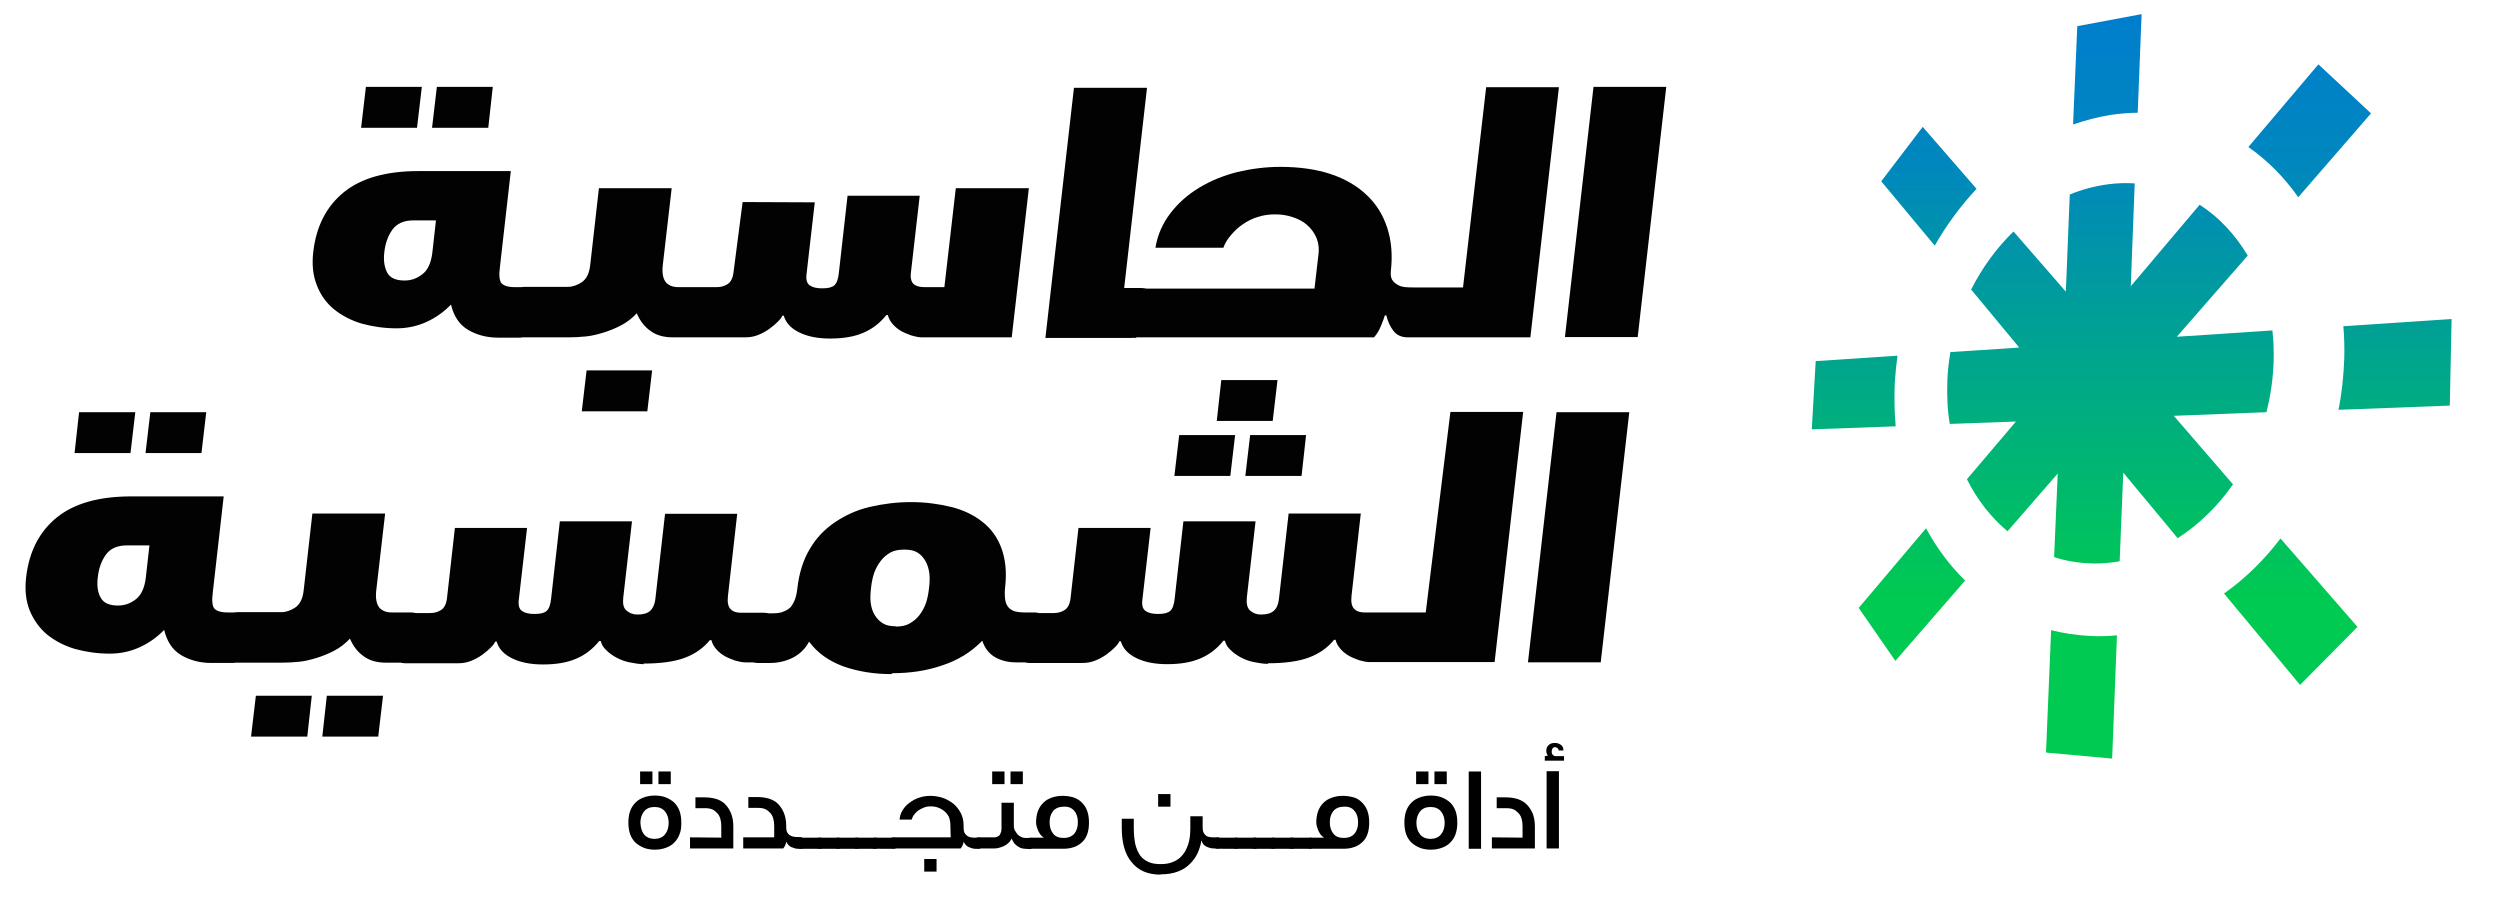 <?xml version="1.0" encoding="utf-8"?>
<!-- Generator: Adobe Illustrator 24.1.2, SVG Export Plug-In . SVG Version: 6.00 Build 0)  -->
<svg version="1.1" id="Layer_1" xmlns="http://www.w3.org/2000/svg" xmlns:xlink="http://www.w3.org/1999/xlink" x="0px" y="0px"
	 viewBox="0 0 831.5 303.6" style="enable-background:new 0 0 831.5 303.6;" xml:space="preserve">
<style type="text/css">
	.st0{fill:url(#SVGID_1_);}
	.st1{fill:url(#SVGID_2_);}
	.st2{fill:url(#SVGID_3_);}
	.st3{fill:url(#SVGID_4_);}
	.st4{fill:url(#SVGID_5_);}
	.st5{fill:url(#SVGID_6_);}
	.st6{fill:url(#SVGID_7_);}
	.st7{fill:url(#SVGID_8_);}
	.st8{fill:url(#SVGID_9_);}
	.st9{fill:#020202;}
</style>
<g>
	<g>
		<linearGradient id="SVGID_1_" gradientUnits="userSpaceOnUse" x1="700.877" y1="-84.54" x2="700.877" y2="199.579">
			<stop  offset="0" style="stop-color:#006DE9"/>
			<stop  offset="0.487" style="stop-color:#0087BE"/>
			<stop  offset="1" style="stop-color:#00CA51"/>
		</linearGradient>
		<path class="st0" d="M711,37.5l1.3-32.8l-21.4,4l-1.4,32.7c4.1-1.4,8.3-2.5,12.6-3.2C705.1,37.8,708.1,37.5,711,37.5z"/>
		<linearGradient id="SVGID_2_" gradientUnits="userSpaceOnUse" x1="692.318" y1="-84.54" x2="692.318" y2="199.579">
			<stop  offset="0" style="stop-color:#006DE9"/>
			<stop  offset="0.487" style="stop-color:#0087BE"/>
			<stop  offset="1" style="stop-color:#00CA51"/>
		</linearGradient>
		<path class="st1" d="M695,211.5c-4.4-0.2-8.7-0.9-12.8-1.9l-1.7,40.7l22,2l1.6-41C701.1,211.6,698.1,211.7,695,211.5z"/>
		<linearGradient id="SVGID_3_" gradientUnits="userSpaceOnUse" x1="616.864" y1="-84.54" x2="616.864" y2="199.579">
			<stop  offset="0" style="stop-color:#006DE9"/>
			<stop  offset="0.487" style="stop-color:#0087BE"/>
			<stop  offset="1" style="stop-color:#00CA51"/>
		</linearGradient>
		<path class="st2" d="M630.2,127.4c0.2-3.1,0.5-6.1,0.9-9.1l-27.2,1.8l-1.3,22.7l27.9-1C630.1,137.1,630,132.3,630.2,127.4z"/>
		<linearGradient id="SVGID_4_" gradientUnits="userSpaceOnUse" x1="796.613" y1="-84.54" x2="796.613" y2="199.579">
			<stop  offset="0" style="stop-color:#006DE9"/>
			<stop  offset="0.487" style="stop-color:#0087BE"/>
			<stop  offset="1" style="stop-color:#00CA51"/>
		</linearGradient>
		<path class="st3" d="M779.4,108.5c0.3,3.5,0.4,7.1,0.3,10.7c-0.2,5.8-0.8,11.5-1.9,17.1l37-1.4l0.6-28.8L779.4,108.5z"/>
		<linearGradient id="SVGID_5_" gradientUnits="userSpaceOnUse" x1="635.874" y1="-84.54" x2="635.874" y2="199.579">
			<stop  offset="0" style="stop-color:#006DE9"/>
			<stop  offset="0.487" style="stop-color:#0087BE"/>
			<stop  offset="1" style="stop-color:#00CA51"/>
		</linearGradient>
		<path class="st4" d="M618.2,202.2l12.2,17.6l23.2-26.7c-5.1-5-9.5-10.9-13-17.4L618.2,202.2z"/>
		<linearGradient id="SVGID_6_" gradientUnits="userSpaceOnUse" x1="768.243" y1="-84.54" x2="768.243" y2="199.579">
			<stop  offset="0" style="stop-color:#006DE9"/>
			<stop  offset="0.487" style="stop-color:#0087BE"/>
			<stop  offset="1" style="stop-color:#00CA51"/>
		</linearGradient>
		<path class="st5" d="M764.4,65.6l24.2-27.9l-17.5-16.3l-23.3,27.5C754.1,53.3,759.7,58.9,764.4,65.6z"/>
		<linearGradient id="SVGID_7_" gradientUnits="userSpaceOnUse" x1="641.529" y1="-84.54" x2="641.529" y2="199.579">
			<stop  offset="0" style="stop-color:#006DE9"/>
			<stop  offset="0.487" style="stop-color:#0087BE"/>
			<stop  offset="1" style="stop-color:#00CA51"/>
		</linearGradient>
		<path class="st6" d="M657.4,62.8l-17.9-20.6l-13.8,18.1l17.8,21.4C647.4,74.8,652.1,68.5,657.4,62.8z"/>
		<linearGradient id="SVGID_8_" gradientUnits="userSpaceOnUse" x1="701.96" y1="-84.54" x2="701.96" y2="199.579">
			<stop  offset="0" style="stop-color:#006DE9"/>
			<stop  offset="0.487" style="stop-color:#0087BE"/>
			<stop  offset="1" style="stop-color:#00CA51"/>
		</linearGradient>
		<path class="st7" d="M723,138.3L723,138.3l30.8-1.2c1.4-5.4,2.2-11,2.4-16.7c0.1-3.6,0-7.1-0.4-10.5l-31.8,2.1l0,0L747.6,85
			c-4.2-7-9.6-12.8-16-16.9l-22.9,27.1l1.3-34.2c-2.9-0.2-5.9-0.1-8.9,0.3c-4.4,0.6-8.6,1.7-12.7,3.4L687.1,97l-17.4-20
			c-5.6,5.4-10.4,12-14.1,19.3l16,19.3l-22.9,1.5c-0.5,3.1-0.9,6.2-1,9.3c-0.2,5.1,0,10,0.8,14.6l22-0.8l-16.3,19.2
			c3.4,6.8,8,12.7,13.5,17.3l16.7-19.2l0,0l-1.2,27.8c4,1.3,8.3,2,12.7,2.1c3.1,0.1,6.1-0.2,9.1-0.7l1.2-29.5l18.1,21.8
			c7-4.5,13.3-10.6,18.4-17.9L723,138.3z"/>
		<linearGradient id="SVGID_9_" gradientUnits="userSpaceOnUse" x1="761.899" y1="-84.54" x2="761.899" y2="199.579">
			<stop  offset="0" style="stop-color:#006DE9"/>
			<stop  offset="0.487" style="stop-color:#0087BE"/>
			<stop  offset="1" style="stop-color:#00CA51"/>
		</linearGradient>
		<path class="st8" d="M739.7,197.4l25.3,30.4l19.1-19.3l-25.6-29.4C753,186.3,746.7,192.5,739.7,197.4z"/>
	</g>
	<g>
		<path class="st9" d="M111,102.8c2.6,2.1,5.6,3.7,9.2,4.8c3.6,1,7.5,1.6,11.7,1.6c3.5,0,6.8-0.7,9.9-2.1s5.9-3.4,8.2-5.8
			c0.9,3.7,2.6,6.5,5.5,8.3c2.8,1.7,6.2,2.7,10.2,2.7h6.9c0.5,0,0.8,0,1.2-0.1h15.5c1.7,0,3.6-0.1,5.6-0.3c2-0.2,3.9-0.7,5.9-1.3
			c1.9-0.6,3.9-1.4,5.8-2.4c1.9-1,3.6-2.3,5.2-4c1.1,2.6,2.6,4.5,4.6,5.9c1.9,1.4,4.4,2.1,7.3,2.1h6.4c0,0,0,0,0.1,0c0,0,0,0,0.1,0
			h17.5c1.5,0,2.9-0.2,4.4-0.8c1.5-0.6,2.7-1.3,3.8-2.1c1.1-0.8,2-1.6,2.8-2.4c0.8-0.8,1.2-1.4,1.4-1.9h0.5c0.6,2.2,2.2,4.1,5,5.5
			c2.8,1.4,6.2,2.1,10.4,2.1c4.3,0,8-0.6,11-1.9c3.1-1.3,5.6-3.3,7.7-5.9h0.5c0.3,1.2,0.9,2.2,1.7,3.1c0.8,0.9,1.8,1.7,2.9,2.3
			c1.1,0.6,2.2,1,3.3,1.4c1.1,0.3,2.3,0.6,3.3,0.6h30l5.7-49.6h-24.3l-3.8,32.9h-6.6c-1.5,0-2.8-0.3-3.6-1s-1.2-2.1-0.9-4.1
			l2.9-25.3h-24l-2.9,25.7c-0.2,2-0.7,3.4-1.5,4.1c-0.8,0.7-2.1,1-4,1c-1.9,0-3.2-0.3-4.2-1c-1-0.7-1.3-2.1-1-4.1l2.7-23.5l-24-0.1
			L244,90.3c-0.2,2.1-0.9,3.5-2,4.2c-1.1,0.7-2.3,1-3.6,1H232h-0.1h-6.3c-1.9,0-3.3-0.6-4.2-1.7c-0.9-1.2-1.3-3.1-0.9-6.1l2.9-25.1
			h-24.2l-2.9,25.6c-0.3,2.7-1.2,4.5-2.7,5.6c-1.5,1-3.1,1.6-4.6,1.6h-14.6c-0.4,0-0.7,0.1-1.1,0.1h-2.1c-2.2,0-3.7-0.5-4.4-1.3
			c-0.7-0.8-0.9-2.7-0.5-5.6l3.6-31.7h-30.7c-10.7,0-19,2.3-24.8,7c-5.8,4.7-9.2,11.3-10.2,19.8c-0.5,4.3-0.1,8,1.2,11.2
			C106.6,98.1,108.5,100.7,111,102.8z M127.8,84.1c0.3-3,1.2-5.6,2.7-7.7c1.5-2.1,3.9-3.1,7-3.1h7.5L143.8,84
			c-0.4,3.4-1.5,5.8-3.3,7.2c-1.8,1.4-3.7,2.1-5.9,2.1c-2.9,0-4.8-0.8-5.8-2.6C127.9,89,127.5,86.8,127.8,84.1z"/>
		<polygon class="st9" points="140.3,28.9 121.7,28.9 120.1,42.5 138.7,42.5 		"/>
		<polygon class="st9" points="163.9,28.9 145.3,28.9 143.7,42.5 162.4,42.5 		"/>
		<polygon class="st9" points="193.5,136.8 215.3,136.8 216.9,123.2 195.1,123.2 		"/>
		<path class="st9" d="M378,112.4l-0.2-0.2h79.2c0.9-1,1.7-2.3,2.3-3.8c0.6-1.5,1.1-2.7,1.3-3.5h0.5c0.5,2.1,1.3,3.8,2.4,5.2
			c1.1,1.4,2.7,2.1,4.7,2.1h3.6H509l9.5-83.2h-24.2l-7.7,66.6h-12.8h-0.2h-3.4c-0.9,0-1.9,0-2.8-0.1c-0.9-0.1-1.8-0.3-2.6-0.8
			c-0.8-0.5-1.4-1-1.8-1.7c-0.4-0.7-0.5-1.6-0.4-2.9c0.6-5.2,0.2-10-1.2-14.3c-1.4-4.3-3.6-7.9-6.8-10.9c-3.1-3-7.2-5.4-12-7
			c-4.8-1.6-10.4-2.4-16.7-2.4c-4.9,0-9.6,0.6-14.3,1.7c-4.7,1.2-8.9,2.9-12.7,5.2c-3.8,2.3-7,5.1-9.6,8.5c-2.6,3.4-4.3,7.2-5,11.5
			h22.6c0.5-1.5,1.4-2.9,2.6-4.3c1.2-1.4,2.5-2.6,4-3.6c1.5-1,3.2-1.9,5.1-2.4c1.8-0.6,3.7-0.8,5.6-0.8c2,0,3.9,0.3,5.7,0.9
			c1.8,0.6,3.5,1.4,4.8,2.6c1.4,1.2,2.4,2.6,3.1,4.2c0.7,1.6,1,3.6,0.7,5.8l-1.3,11.2h-55.9c-0.5-0.1-1-0.2-1.6-0.2h-0.1h-5.7
			l7.6-66.6h-24.3l-9.5,83.2h28.7C376.8,112.3,377.3,112.4,378,112.4z"/>
		<polygon class="st9" points="530,28.9 520.5,112.1 544.7,112.1 554.2,28.9 		"/>
		<polygon class="st9" points="45,137.1 26.3,137.1 24.8,150.7 43.4,150.7 		"/>
		<polygon class="st9" points="68.6,137.1 50,137.1 48.4,150.7 67,150.7 		"/>
		<polygon class="st9" points="83.5,245 102.2,245 103.7,231.4 85.1,231.4 		"/>
		<polygon class="st9" points="107.2,245 125.8,245 127.4,231.4 108.7,231.4 		"/>
		<polygon class="st9" points="390.6,158.3 409.2,158.3 410.8,144.7 392.2,144.7 		"/>
		<polygon class="st9" points="424.9,126.4 406.2,126.4 404.7,140 423.3,140 		"/>
		<polygon class="st9" points="434.4,144.7 415.8,144.7 414.2,158.3 432.9,158.3 		"/>
		<path class="st9" d="M474.2,203.7h-12.8h-0.2h-7.3c-1.5,0-2.6-0.3-3.5-1.2c-0.8-0.8-1.1-2.2-0.9-4.2l3.1-27.5h-24l-3.2,28.2
			c-0.2,2-0.8,3.4-1.8,4.2c-0.9,0.8-2.3,1.2-4.2,1.2c-1.5,0-2.7-0.5-3.7-1.4c-0.9-0.9-1.2-2.3-1-4.3l2.9-25.3h-24l-2.9,25.7
			c-0.2,2-0.7,3.4-1.5,4.1c-0.8,0.7-2.1,1-4,1c-1.9,0-3.2-0.3-4.2-1c-1-0.7-1.3-2.1-1-4.1l2.7-23.5h-24l-2.6,23.1
			c-0.2,2.1-0.9,3.5-2,4.2c-1.1,0.7-2.3,1-3.6,1h-4.9c-0.5-0.1-1-0.2-1.6-0.2h-3.4c-1,0-2-0.1-2.8-0.3c-0.8-0.2-1.6-0.6-2.2-1.2
			c-0.6-0.6-1-1.4-1.2-2.4c-0.2-1-0.3-2.6-0.1-4.4c0.6-5.1,0.1-9.4-1.2-13c-1.3-3.6-3.4-6.5-6.3-8.8c-2.9-2.3-6.4-4-10.5-5
			c-4.1-1-8.5-1.6-13.3-1.6s-9.4,0.6-13.7,1.6s-8.2,2.8-11.6,5.1c-3.4,2.3-6.2,5.2-8.3,8.8c-2.2,3.6-3.6,8-4.2,13.2
			c-0.2,1.9-0.6,3.4-1.1,4.4c-0.5,1-1,1.9-1.8,2.4c-0.8,0.6-1.6,0.9-2.5,1.2c-0.8,0.2-1.8,0.3-2.8,0.3h-1.3c-0.5-0.1-1-0.2-1.6-0.2
			h-7.6c-1.5,0-2.6-0.3-3.5-1.2c-0.8-0.8-1.1-2.2-0.9-4.2l3.1-27.5h-24L218,199c-0.2,2-0.9,3.4-1.8,4.2c-0.9,0.8-2.3,1.2-4.2,1.2
			c-1.5,0-2.7-0.5-3.7-1.4s-1.2-2.3-1-4.3l2.9-25.3h-24l-2.9,25.7c-0.2,2-0.7,3.4-1.5,4.1c-0.8,0.7-2.1,1-4,1s-3.2-0.3-4.2-1
			c-1-0.7-1.3-2.1-1-4.1l2.7-23.5h-24l-2.6,23.1c-0.2,2.1-0.9,3.5-2,4.2c-1.1,0.7-2.3,1-3.6,1h-4.8c-0.5-0.1-1-0.2-1.6-0.2h-6.4
			c-1.9,0-3.3-0.6-4.2-1.7c-0.9-1.2-1.3-3.1-0.9-6.1l2.9-25.1h-24.2l-2.9,25.6c-0.3,2.7-1.2,4.5-2.7,5.6c-1.5,1-3.1,1.6-4.6,1.6
			H78.9c-0.4,0-0.7,0.1-1.1,0.1h-2.1c-2.2,0-3.7-0.5-4.4-1.3c-0.7-0.8-0.9-2.7-0.5-5.6l3.6-31.7H43.7c-10.7,0-19,2.3-24.8,7
			c-5.8,4.7-9.2,11.3-10.2,19.8c-0.5,4.3-0.1,8,1.2,11.2c1.3,3.1,3.2,5.8,5.7,7.9c2.6,2.1,5.6,3.7,9.2,4.8c3.6,1,7.5,1.6,11.7,1.6
			c3.5,0,6.8-0.7,9.9-2.1c3.1-1.4,5.9-3.4,8.2-5.8c0.9,3.7,2.6,6.5,5.5,8.3c2.8,1.7,6.2,2.7,10.2,2.7h6.9c0.5,0,0.8,0,1.2-0.1h15.5
			c1.7,0,3.6-0.1,5.6-0.3c2-0.2,3.9-0.7,5.9-1.3c1.9-0.6,3.9-1.4,5.8-2.4c1.9-1,3.6-2.3,5.2-4c1.1,2.6,2.6,4.5,4.6,5.9
			c1.9,1.4,4.4,2.1,7.3,2.1h5c0.4,0.1,0.8,0.2,1.5,0.2h17.5c1.5,0,2.9-0.2,4.4-0.8c1.5-0.6,2.7-1.3,3.8-2.1c1.1-0.8,2-1.6,2.8-2.4
			c0.8-0.8,1.2-1.4,1.4-1.9h0.5c0.6,2.2,2.2,4.1,5,5.5c2.8,1.4,6.2,2.1,10.4,2.1c4.3,0,8-0.6,11-1.9c3.1-1.3,5.6-3.3,7.7-5.9h0.5
			c0.3,1.2,0.9,2.2,1.9,3.1c0.9,0.9,2,1.7,3.3,2.4c1.3,0.7,2.8,1.3,4.4,1.6c1.6,0.3,3.2,0.6,4.8,0.6l-0.2-0.2
			c5.6,0,10.2-0.6,13.7-1.9c3.5-1.3,6.3-3.3,8.4-5.9h0.5c0.3,1.2,0.9,2.2,1.7,3.1c0.8,0.9,1.8,1.7,2.9,2.3c1.1,0.6,2.2,1,3.3,1.4
			c1.1,0.3,2.3,0.6,3.3,0.6h2.7c0.4,0.1,0.8,0.2,1.5,0.2h4.2c2.6,0,5.1-0.6,7.4-1.7c2.3-1.2,4.2-2.9,5.5-5.4
			c2.7,3.7,6.5,6.4,11.3,8.2c4.8,1.7,10.2,2.6,16,2.6l0.5-0.3c5.8,0,11.3-0.8,16.5-2.6c5.2-1.7,9.6-4.4,13.3-8.2
			c0.8,2.4,2.2,4.3,4.3,5.5c2.1,1.2,4.5,1.7,7,1.7h2.9c0.4,0.1,0.8,0.2,1.5,0.2h17.5c1.5,0,2.9-0.2,4.4-0.8c1.5-0.6,2.7-1.3,3.8-2.1
			c1.1-0.8,2-1.6,2.8-2.4c0.8-0.8,1.2-1.4,1.4-1.9h0.5c0.6,2.2,2.2,4.1,5,5.5c2.8,1.4,6.2,2.1,10.4,2.1c4.3,0,8-0.6,11-1.9
			c3.1-1.3,5.6-3.3,7.7-5.9h0.5c0.3,1.2,0.9,2.2,1.9,3.1c0.9,0.9,2,1.7,3.3,2.4c1.3,0.7,2.8,1.3,4.4,1.6c1.6,0.3,3.2,0.6,4.8,0.6
			l-0.2-0.2c5.6,0,10.2-0.6,13.7-1.9c3.5-1.3,6.3-3.3,8.4-5.9h0.5c0.3,1.2,0.9,2.2,1.7,3.1c0.8,0.9,1.8,1.7,2.9,2.3
			c1.1,0.6,2.2,1,3.3,1.4c1.1,0.3,2.3,0.6,3.3,0.6h4.4h37.3l9.5-83.2h-24.2L474.2,203.7z M48.5,192.1c-0.4,3.4-1.5,5.8-3.3,7.2
			c-1.8,1.4-3.7,2.1-5.9,2.1c-2.9,0-4.8-0.8-5.8-2.6c-1-1.7-1.3-4-1-6.6c0.3-3,1.2-5.6,2.7-7.7c1.5-2.1,3.9-3.1,7-3.1h7.5
			L48.5,192.1z M309,195.6c-0.2,1.7-0.5,3.4-1,4.9c-0.5,1.5-1.3,2.9-2.2,4.1c-0.9,1.2-2.1,2.1-3.3,2.8c-1.2,0.7-2.8,1-4.7,1l0.2-0.1
			c-1.9,0-3.3-0.3-4.4-1c-1.1-0.7-2-1.6-2.7-2.8c-0.7-1.2-1.1-2.4-1.3-4c-0.2-1.5-0.1-3.1,0.1-4.9s0.5-3.4,1-4.9
			c0.5-1.5,1.3-2.9,2.2-4.1c0.9-1.2,2-2.1,3.2-2.8c1.2-0.7,2.8-1,4.7-1s3.3,0.3,4.4,1c1.1,0.7,1.9,1.6,2.6,2.8
			c0.7,1.2,1.1,2.6,1.3,4.1C309.3,192.3,309.2,193.9,309,195.6z"/>
		<polygon class="st9" points="508.2,220.3 532.4,220.3 541.9,137.1 517.7,137.1 		"/>
	</g>
	<g>
		<path d="M226,277.5c-0.4,1.1-1,2-1.8,2.8c-0.8,0.8-1.7,1.3-2.8,1.7c-1.1,0.4-2.3,0.6-3.6,0.6c-1.3,0-2.6-0.2-3.6-0.6s-2-1-2.8-1.7
			c-0.8-0.8-1.4-1.7-1.8-2.8c-0.4-1.1-0.6-2.4-0.6-3.9s0.2-2.8,0.6-3.9c0.4-1.1,1-2,1.8-2.8c0.8-0.8,1.7-1.3,2.8-1.7
			c1.1-0.4,2.3-0.6,3.6-0.6c1.3,0,2.6,0.2,3.6,0.6c1.1,0.4,2,1,2.8,1.7c0.8,0.8,1.4,1.7,1.8,2.8c0.4,1.1,0.6,2.4,0.6,3.9
			S226.5,276.4,226,277.5z M217,256.6v4.2h-4.1v-4.2H217z M214.2,277.5c0.8,1,2,1.5,3.5,1.5c1.5,0,2.7-0.5,3.5-1.5
			c0.8-1,1.2-2.3,1.2-3.8c0-1.5-0.4-2.8-1.2-3.8c-0.8-1-2-1.5-3.5-1.5c-1.5,0-2.7,0.5-3.5,1.5c-0.8,1-1.2,2.3-1.2,3.8
			C213.1,275.2,213.4,276.5,214.2,277.5z M223.1,256.6v4.2H219v-4.2H223.1z"/>
		<path d="M239.9,278.6v-3.8c0-0.9-0.1-1.7-0.3-2.4c-0.2-0.7-0.5-1.4-1-1.9c-0.5-0.5-1-1-1.7-1.3c-0.7-0.3-1.5-0.4-2.5-0.4h-3.1
			v-3.6h3.1c1.3,0,2.6,0.2,3.7,0.5s2.2,0.9,3,1.7s1.5,1.8,2,3c0.5,1.2,0.8,2.7,0.8,4.4v7.4h-14.4v-3.7L239.9,278.6z"/>
		<path d="M266.5,278.6c0.2,0,0.4,0,0.5,0.1c0.1,0,0.2,0.2,0.2,0.4v2.8c0,0.3-0.3,0.4-0.8,0.4h-1.2c-0.3,0-0.7-0.1-1-0.2
			c-0.4-0.1-0.7-0.3-1.1-0.4c-0.4-0.2-0.6-0.4-0.9-0.7c-0.3-0.3-0.5-0.6-0.6-1h-0.1c0,0.3-0.1,0.6-0.3,1c-0.1,0.4-0.4,0.8-0.7,1.2
			h-13.3v-3.7h10.3v-3.8c0-0.9-0.1-1.7-0.3-2.4c-0.2-0.7-0.5-1.4-1-1.9c-0.5-0.5-1-1-1.7-1.3c-0.7-0.3-1.5-0.4-2.5-0.4h-3.1v-3.6
			h3.1c1.3,0,2.6,0.2,3.7,0.5c1.2,0.4,2.2,0.9,3,1.7s1.5,1.8,2,3c0.5,1.2,0.8,2.7,0.8,4.4v0.6c0,1.2,0.4,2,1.2,2.5s1.6,0.6,2.7,0.6
			H266.5L266.5,278.6z"/>
		<path d="M265.7,281.9v-2.8c0-0.3,0.1-0.4,0.2-0.4c0.1,0,0.3-0.1,0.5-0.1h6.2c0.5,0,0.8,0.1,0.8,0.4v2.8c0,0.3-0.1,0.4-0.2,0.4
			c-0.1,0-0.3,0.1-0.5,0.1h-6.1C265.9,282.3,265.7,282.2,265.7,281.9z"/>
		<path d="M271.8,281.9v-2.8c0-0.3,0.1-0.4,0.2-0.4c0.1,0,0.3-0.1,0.5-0.1h6.2c0.5,0,0.8,0.1,0.8,0.4v2.8c0,0.3-0.1,0.4-0.2,0.4
			c-0.1,0-0.3,0.1-0.5,0.1h-6.1C272.1,282.3,271.8,282.2,271.8,281.9z"/>
		<path d="M278,281.9v-2.8c0-0.3,0.1-0.4,0.2-0.4c0.1,0,0.3-0.1,0.5-0.1h6.2c0.5,0,0.8,0.1,0.8,0.4v2.8c0,0.3-0.1,0.4-0.2,0.4
			c-0.1,0-0.3,0.1-0.5,0.1h-6.1C278.2,282.3,278,282.2,278,281.9z"/>
		<path d="M284.1,281.9v-2.8c0-0.3,0.1-0.4,0.2-0.4c0.1,0,0.3-0.1,0.5-0.1h6.2c0.5,0,0.8,0.1,0.8,0.4v2.8c0,0.3-0.1,0.4-0.2,0.4
			c-0.1,0-0.3,0.1-0.5,0.1h-6.1C284.4,282.3,284.1,282.2,284.1,281.9z"/>
		<path d="M290.3,281.9v-2.8c0-0.3,0.1-0.4,0.2-0.4c0.1,0,0.3-0.1,0.5-0.1h6.2c0.5,0,0.8,0.1,0.8,0.4v2.8c0,0.3-0.1,0.4-0.2,0.4
			c-0.1,0-0.3,0.1-0.5,0.1H291C290.5,282.3,290.3,282.2,290.3,281.9z"/>
		<path d="M316.1,274.4c0-1-0.2-1.9-0.5-2.7c-0.4-0.8-0.9-1.4-1.5-1.9c-0.6-0.5-1.3-0.9-2.1-1.2c-0.8-0.3-1.6-0.4-2.5-0.4
			c-0.8,0-1.5,0.1-2.2,0.4c-0.7,0.3-1.4,0.6-1.9,1c-0.6,0.4-1,0.9-1.4,1.4c-0.4,0.5-0.6,1.1-0.8,1.6h-4c0.1-1.1,0.4-2.2,1-3.1
			c0.6-1,1.3-1.8,2.3-2.5c0.9-0.7,2-1.3,3.2-1.7c1.2-0.4,2.4-0.6,3.8-0.6c1.5,0,2.9,0.3,4.2,0.7c1.3,0.5,2.5,1.2,3.5,2
			c1,0.9,1.8,1.9,2.4,3.1c0.6,1.2,0.9,2.6,0.9,4.1v0.9c0,0.6,0.1,1.1,0.3,1.5s0.5,0.7,0.9,1c0.4,0.3,0.8,0.4,1.2,0.5
			c0.5,0.1,1,0.1,1.5,0.1h1.1c0.2,0,0.4,0,0.5,0.1c0.1,0,0.2,0.2,0.2,0.4v2.8c0,0.3-0.3,0.4-0.8,0.4h-1.2c-0.3,0-0.7-0.1-1-0.2
			c-0.4-0.1-0.7-0.3-1.1-0.4c-0.4-0.2-0.6-0.4-0.9-0.7c-0.3-0.3-0.5-0.6-0.6-1h-0.1c0,0.3-0.1,0.6-0.3,1c-0.1,0.4-0.4,0.8-0.7,1.2
			h-22.3c-0.5,0-0.8-0.1-0.8-0.4v-2.8c0-0.3,0.1-0.4,0.2-0.4c0.1,0,0.3-0.1,0.5-0.1h19.1L316.1,274.4z M311.5,285.7v4.2h-4.1v-4.2
			H311.5z"/>
		<path d="M340.9,282.3c-0.5,0-1-0.1-1.5-0.3c-0.5-0.2-0.9-0.5-1.3-0.8c-0.4-0.3-0.8-0.7-1-1.1s-0.5-0.8-0.6-1.2
			c-0.6,1.2-1.5,2-2.6,2.5c-1.1,0.5-2.2,0.8-3.2,0.8h-5.2c-0.5,0-0.8-0.1-0.8-0.4v-2.8c0-0.3,0.1-0.4,0.2-0.4c0.1,0,0.3-0.1,0.5-0.1
			h5.2c0.3,0,0.5,0,0.8-0.1c0.3-0.1,0.6-0.2,0.8-0.4c0.3-0.2,0.5-0.5,0.6-0.9c0.2-0.4,0.3-0.8,0.3-1.4V267h4.1v7.6
			c0,0.6,0.1,1.2,0.4,1.7c0.3,0.5,0.6,0.9,0.9,1.3c0.4,0.4,0.8,0.6,1.2,0.8s0.9,0.3,1.3,0.3h1.5c0.2,0,0.4,0,0.5,0.1
			c0.1,0,0.2,0.2,0.2,0.4v2.8c0,0.3-0.3,0.4-0.8,0.4L340.9,282.3L340.9,282.3z M334.1,256.6v4.2H330v-4.2H334.1z M340.2,256.6v4.2
			h-4.1v-4.2H340.2z"/>
		<path d="M342.8,282.3c-0.5,0-0.8-0.1-0.8-0.4v-2.8c0-0.3,0.1-0.4,0.2-0.4c0.1,0,0.3-0.1,0.5-0.1h4.4v-0.1
			c-0.2-0.1-0.5-0.3-0.8-0.6c-0.3-0.3-0.5-0.7-0.8-1.2s-0.4-1-0.6-1.5c-0.2-0.5-0.3-1.1-0.3-1.6c0-1.4,0.2-2.7,0.6-3.8s1-2,1.8-2.8
			c0.8-0.8,1.7-1.3,2.8-1.7s2.3-0.6,3.6-0.6c1.3,0,2.5,0.2,3.6,0.5c1.1,0.4,2,0.9,2.8,1.7c0.8,0.8,1.4,1.7,1.8,2.8
			c0.4,1.1,0.6,2.4,0.6,3.9s-0.2,2.8-0.6,3.9c-0.4,1.1-1,2-1.8,2.7c-0.8,0.7-1.7,1.3-2.8,1.6c-1.1,0.4-2.3,0.5-3.7,0.5h-11H342.8z
			 M353.8,268.3c-1.5,0-2.7,0.5-3.5,1.4c-0.8,1-1.2,2.2-1.2,3.8c0,1.6,0.4,2.8,1.2,3.8c0.8,1,2,1.4,3.5,1.4c1.5,0,2.7-0.5,3.5-1.4
			c0.8-1,1.2-2.2,1.2-3.8c0-1.6-0.4-2.9-1.2-3.8C356.5,268.7,355.3,268.2,353.8,268.3L353.8,268.3z"/>
		<path d="M386,290.9c-4.1,0-7.3-1.3-9.5-4c-2.3-2.6-3.4-6.5-3.4-11.5v-3.1h4v3.1c0,2.1,0.2,3.9,0.5,5.4c0.4,1.5,0.9,2.7,1.6,3.7
			c0.7,1,1.7,1.7,2.8,2.2c1.1,0.5,2.4,0.7,4,0.7s2.9-0.2,4.1-0.7s2.3-1.2,3.1-2.2c0.9-1,1.5-2.2,2-3.7s0.7-3.3,0.7-5.4v-3.9h4.1v3.8
			c0,0.6,0.1,1.2,0.3,1.6s0.5,0.8,0.8,1c0.3,0.3,0.7,0.4,1.2,0.5c0.5,0.1,1,0.1,1.5,0.1h1.2c0.2,0,0.4,0,0.5,0.1
			c0.1,0,0.2,0.2,0.2,0.4v2.8c0,0.3-0.3,0.4-0.8,0.4h-1.2c-0.9,0-1.8-0.3-2.6-0.7s-1.3-1.1-1.4-1.9h-0.1c-0.3,1.5-0.7,2.9-1.3,4.2
			c-0.6,1.3-1.5,2.5-2.6,3.6s-2.4,1.9-4,2.5c-1.6,0.6-3.5,0.9-5.6,0.9L386,290.9z M389.3,264.1v4.2h-4.1v-4.2H389.3z"/>
		<path d="M404.2,281.9v-2.8c0-0.3,0.1-0.4,0.2-0.4c0.1,0,0.3-0.1,0.5-0.1h6.2c0.5,0,0.8,0.1,0.8,0.4v2.8c0,0.3-0.1,0.4-0.2,0.4
			c-0.1,0-0.3,0.1-0.5,0.1H405C404.5,282.3,404.2,282.2,404.2,281.9z"/>
		<path d="M410.4,281.9v-2.8c0-0.3,0.1-0.4,0.2-0.4c0.1,0,0.3-0.1,0.5-0.1h6.2c0.5,0,0.8,0.1,0.8,0.4v2.8c0,0.3-0.1,0.4-0.2,0.4
			c-0.1,0-0.3,0.1-0.5,0.1h-6.2C410.6,282.3,410.4,282.2,410.4,281.9z"/>
		<path d="M416.5,281.9v-2.8c0-0.3,0.1-0.4,0.2-0.4c0.1,0,0.3-0.1,0.5-0.1h6.2c0.5,0,0.8,0.1,0.8,0.4v2.8c0,0.3-0.1,0.4-0.2,0.4
			c-0.1,0-0.3,0.1-0.5,0.1h-6.2C416.8,282.3,416.5,282.2,416.5,281.9z"/>
		<path d="M422.7,281.9v-2.8c0-0.3,0.1-0.4,0.2-0.4c0.1,0,0.3-0.1,0.5-0.1h6.2c0.5,0,0.8,0.1,0.8,0.4v2.8c0,0.3-0.1,0.4-0.2,0.4
			c-0.1,0-0.3,0.1-0.5,0.1h-6.2C422.9,282.3,422.7,282.2,422.7,281.9z"/>
		<path d="M428.8,281.9v-2.8c0-0.3,0.1-0.4,0.2-0.4c0.1,0,0.3-0.1,0.5-0.1h6.2c0.5,0,0.8,0.1,0.8,0.4v2.8c0,0.3-0.1,0.4-0.2,0.4
			c-0.1,0-0.3,0.1-0.5,0.1h-6.2C429.1,282.3,428.8,282.2,428.8,281.9z"/>
		<path d="M436,282.3c-0.5,0-0.8-0.1-0.8-0.4v-2.8c0-0.3,0.1-0.4,0.2-0.4c0.1,0,0.3-0.1,0.5-0.1h4.4v-0.1c-0.2-0.1-0.5-0.3-0.8-0.6
			c-0.3-0.3-0.5-0.7-0.8-1.2s-0.4-1-0.6-1.5c-0.2-0.5-0.3-1.1-0.3-1.6c0-1.4,0.2-2.7,0.6-3.8s1-2,1.8-2.8c0.8-0.8,1.7-1.3,2.8-1.7
			s2.3-0.6,3.6-0.6s2.5,0.2,3.6,0.5s2,0.9,2.8,1.7c0.8,0.8,1.4,1.7,1.8,2.8c0.4,1.1,0.6,2.4,0.6,3.9s-0.2,2.8-0.6,3.9
			c-0.4,1.1-1,2-1.8,2.7c-0.8,0.7-1.7,1.3-2.8,1.6c-1.1,0.4-2.3,0.5-3.7,0.5h-11H436z M447,268.3c-1.5,0-2.7,0.5-3.5,1.4
			c-0.8,1-1.2,2.2-1.2,3.8c0,1.6,0.4,2.8,1.2,3.8c0.8,1,2,1.4,3.5,1.4c1.5,0,2.7-0.5,3.5-1.4c0.8-1,1.2-2.2,1.2-3.8
			c0-1.6-0.4-2.9-1.2-3.8C449.7,268.7,448.5,268.2,447,268.3L447,268.3z"/>
		<path d="M484.1,277.5c-0.4,1.1-1,2-1.8,2.8c-0.8,0.8-1.7,1.3-2.8,1.7s-2.3,0.6-3.6,0.6c-1.3,0-2.6-0.2-3.6-0.6s-2-1-2.8-1.7
			c-0.8-0.8-1.4-1.7-1.8-2.8c-0.4-1.1-0.6-2.4-0.6-3.9s0.2-2.8,0.6-3.9c0.4-1.1,1-2,1.8-2.8c0.8-0.8,1.7-1.3,2.8-1.7
			c1.1-0.4,2.3-0.6,3.6-0.6c1.3,0,2.6,0.2,3.6,0.6c1.1,0.4,2,1,2.8,1.7c0.8,0.8,1.4,1.7,1.8,2.8c0.4,1.1,0.6,2.4,0.6,3.9
			S484.5,276.4,484.1,277.5z M475.1,256.6v4.2H471v-4.2H475.1z M472.3,277.5c0.8,1,2,1.5,3.5,1.5c1.5,0,2.7-0.5,3.5-1.5
			s1.2-2.3,1.2-3.8c0-1.5-0.4-2.8-1.2-3.8c-0.8-1-2-1.5-3.5-1.5c-1.5,0-2.7,0.5-3.5,1.5c-0.8,1-1.2,2.3-1.2,3.8
			C471.1,275.2,471.5,276.5,472.3,277.5z M481.2,256.6v4.2h-4.1v-4.2H481.2z"/>
		<path d="M488.5,256.6h4.1v25.7h-4.1V256.6z"/>
		<path d="M506.4,278.6v-3.8c0-0.9-0.1-1.7-0.3-2.4c-0.2-0.7-0.5-1.4-1-1.9c-0.5-0.5-1-1-1.7-1.3c-0.7-0.3-1.5-0.4-2.5-0.4h-3.1
			v-3.6h3.1c1.3,0,2.6,0.2,3.7,0.5c1.2,0.4,2.2,0.9,3,1.7c0.9,0.8,1.5,1.8,2.1,3c0.5,1.2,0.8,2.7,0.8,4.4v7.4h-14.3v-3.7
			L506.4,278.6z"/>
		<path d="M514.8,251.3v-0.1c-0.2-0.2-0.3-0.4-0.4-0.7c-0.1-0.3-0.1-0.6-0.1-0.8c0-0.8,0.3-1.5,0.8-1.9c0.5-0.5,1.2-0.7,2.1-0.7
			c0.7,0,1.3,0.2,1.9,0.6c0.6,0.4,0.9,1,0.9,1.9h-1.6c0-0.3-0.1-0.6-0.4-0.8s-0.5-0.3-0.8-0.3c-0.3,0-0.6,0.1-0.8,0.4
			c-0.2,0.3-0.3,0.6-0.3,1.1c0,0.5,0.1,0.8,0.4,1.1c0.3,0.3,0.6,0.4,1,0.4h2.7v1.5h-6.4v-1.5L514.8,251.3z M514.4,256.5h4.1v25.7
			h-4.1V256.5z"/>
	</g>
</g>
</svg>
